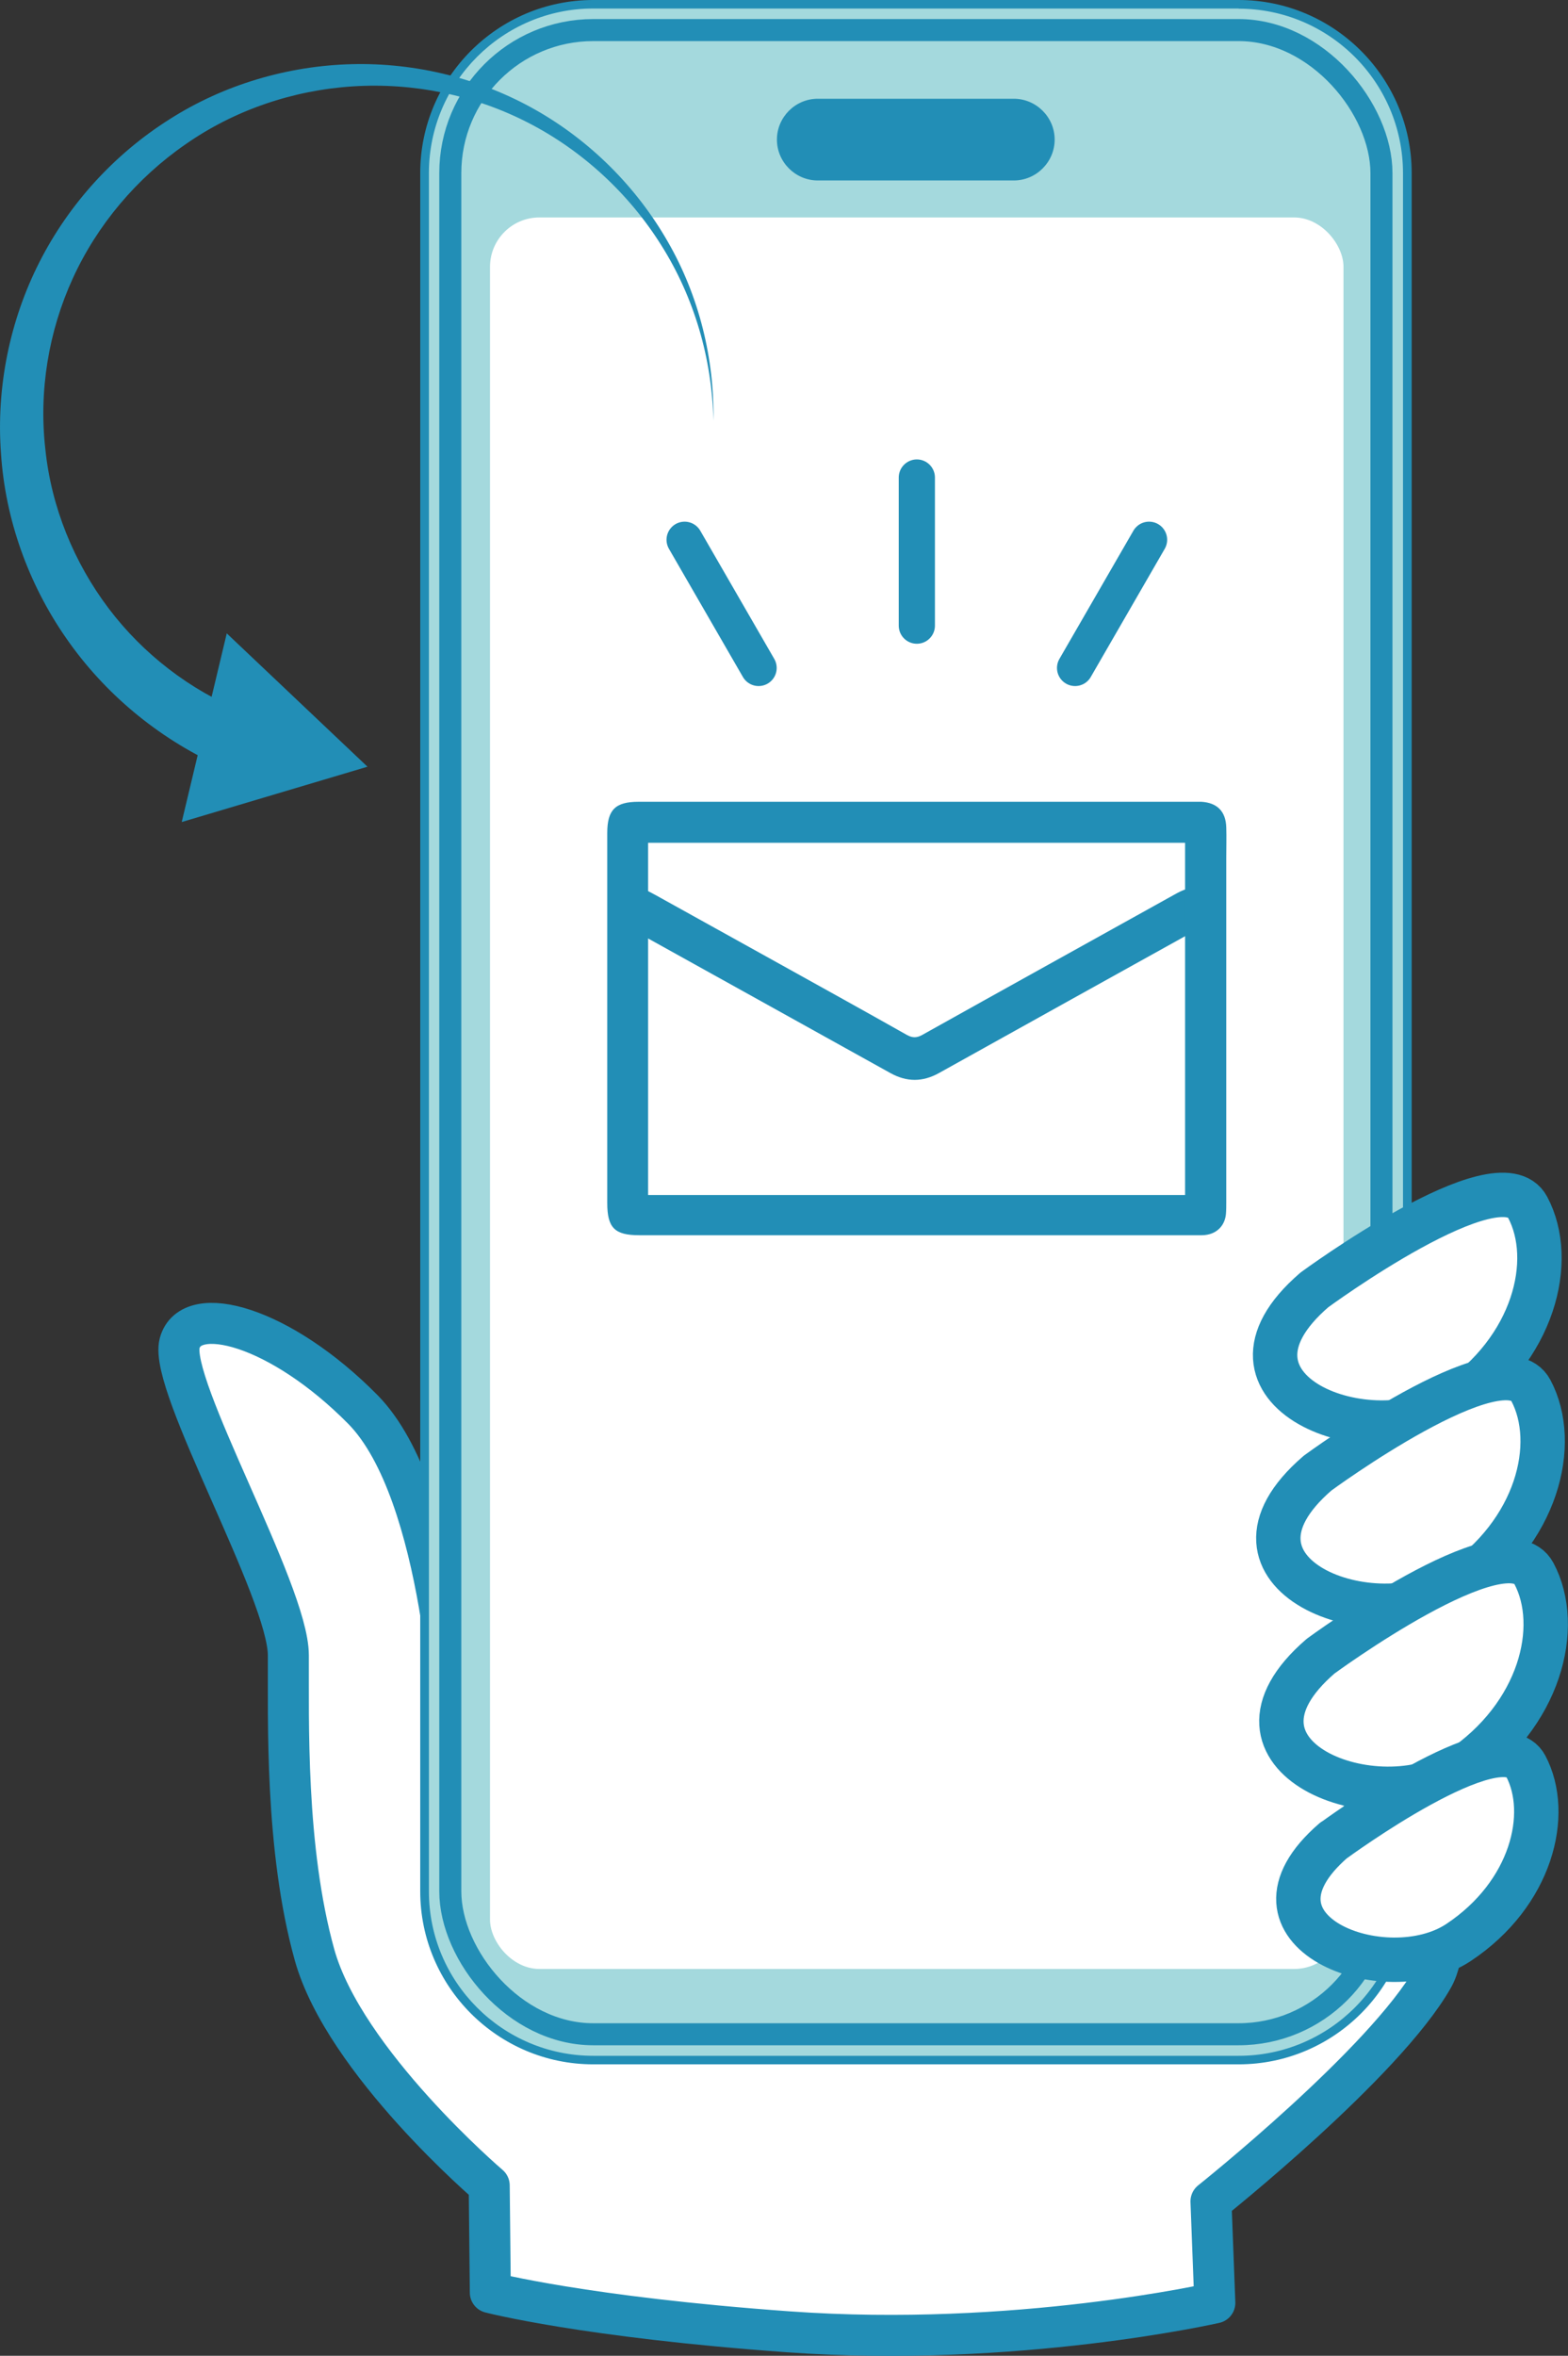 <?xml version="1.0" encoding="UTF-8"?>
<svg id="_レイヤー_2" data-name="レイヤー 2" xmlns="http://www.w3.org/2000/svg" viewBox="0 0 97.5 146.47">
  <rect x="0" y="0" width="97.5" height="146.47" fill="#333333" stroke="none"/>
  <defs>
    <style>
      .cls-1 {
        stroke-miterlimit: 10;
        stroke-width: 1.37px;
      }

      .cls-1, .cls-2, .cls-3, .cls-4 {
        stroke: #228eb6;
      }

      .cls-1, .cls-5 {
        fill: #a4d9dd;
      }

      .cls-2 {
        stroke-width: 2.55px;
      }

      .cls-2, .cls-3, .cls-6 {
        fill: #fff;
      }

      .cls-2, .cls-3, .cls-4 {
        stroke-linecap: round;
        stroke-linejoin: round;
      }

      .cls-3 {
        stroke-width: 2.76px;
      }

      .cls-7 {
        fill: #228eb6;
      }

      .cls-4 {
        fill: none;
        stroke-width: 2.25px;
      }
    </style>
  </defs>
  <g id="_レイヤー_1-2" data-name="レイヤー 1">
    <g>
      <path class="cls-2" d="M28.21,107.96s-.53-15.12-5.64-20.32c-5.12-5.19-10.71-6.71-11.4-4.12-.69,2.59,6.74,15.41,6.76,19.38.02,3.97-.22,12,1.63,18.65,1.86,6.65,10.86,14.33,10.86,14.33l.07,6.66s5.87,1.53,18.53,2.44c14.16,1.02,26.52-1.8,26.52-1.8l-.24-6.31s10.8-8.6,13.81-13.91c3.01-5.31-5.55-28.85-5.55-28.85,0,0-49.62,22.48-51.35,21.2-1.73-1.28-3.99-7.34-3.99-7.34Z"/>
      <g>
        <g>
          <g>
            <path class="cls-5" d="M36.88.27h40.13c5.79,0,10.49,4.7,10.49,10.49v106.83c0,5.79-4.7,10.49-10.49,10.49h-40.13c-5.79,0-10.49-4.7-10.49-10.49V10.76C26.39,4.97,31.09.27,36.88.27Z"/>
            <path class="cls-7" d="M77.02.54c5.64,0,10.22,4.59,10.22,10.23v106.83c0,5.64-4.59,10.22-10.22,10.22h-40.13c-5.64,0-10.22-4.59-10.22-10.22V10.76c0-5.64,4.59-10.23,10.22-10.23h40.13M77.02,0h-40.13c-5.93,0-10.76,4.83-10.76,10.76v106.83c0,5.93,4.83,10.76,10.76,10.76h40.13c5.93,0,10.76-4.83,10.76-10.76V10.76c0-5.93-4.83-10.76-10.76-10.76h0Z"/>
          </g>
          <rect class="cls-1" x="28" y="1.87" width="57.9" height="124.61" rx="8.89" ry="8.89"/>
          <path class="cls-7" d="M63.04,11.22h-12.19c-1.39,0-2.54-1.14-2.54-2.54h0c0-1.39,1.14-2.54,2.54-2.54h12.19c1.39,0,2.54,1.14,2.54,2.54h0c0,1.39-1.14,2.54-2.54,2.54Z"/>
        </g>
        <rect class="cls-6" x="30.47" y="13.52" width="53.07" height="108.9" rx="3.07" ry="3.07"/>
        <g>
          <line class="cls-4" x1="57.01" y1="29.69" x2="57.01" y2="38.9"/>
          <line class="cls-4" x1="42.57" y1="33.56" x2="47.17" y2="41.53"/>
          <line class="cls-4" x1="71.45" y1="33.56" x2="66.85" y2="41.53"/>
        </g>
        <g>
          <path class="cls-7" d="M48.51,59.95c2.64,1.47,5.25,2.91,7.85,4.38.35.2.62.22.98.02,5.22-2.92,10.46-5.82,15.69-8.73.25-.14.5-.27.77-.35.62-.17,1.22.11,1.49.65.25.51.12,1.14-.35,1.54-.17.15-.37.26-.57.37-5.33,2.96-10.66,5.92-15.99,8.89-1.01.56-2,.56-3.01,0-5.35-2.97-10.69-5.94-16.04-8.91-.16-.09-.33-.19-.48-.31-.52-.42-.67-1.07-.37-1.62.29-.54.93-.79,1.56-.58.27.09.51.24.76.37,2.56,1.42,5.12,2.84,7.71,4.28Z"/>
          <path class="cls-7" d="M37.76,56.5c0-1.61,0-3.16,0-4.71,0-1.44.5-1.94,1.95-1.94,5.5,0,11,0,16.5,0,5.94,0,11.87,0,17.81,0,.23,0,.45,0,.68,0,.99.06,1.52.6,1.55,1.59.02.62,0,1.25,0,1.87,0,7.14,0,14.29,0,21.43,0,.25,0,.49-.02.74-.07.74-.58,1.24-1.32,1.31-.19.02-.38.01-.57.01-11.53,0-23.06,0-34.59,0-1.53,0-1.99-.46-1.99-2,0-6.09,0-12.17,0-18.32ZM63.79,52.4h-23.49v21.9h33.39v-21.9c-3.29,0-6.54,0-9.9,0Z"/>
        </g>
      </g>
      <g>
        <path class="cls-3" d="M81.73,80.2s11.5-8.45,13.26-5.14c1.76,3.31.41,8.83-4.63,12.19-5.05,3.36-15.92-.77-8.63-7.05Z"/>
        <path class="cls-3" d="M81.93,91.59s11.5-8.45,13.26-5.14c1.76,3.31.41,8.83-4.63,12.19-5.05,3.36-15.92-.77-8.63-7.05Z"/>
        <path class="cls-3" d="M82.12,102.97s11.5-8.45,13.26-5.14c1.76,3.31.41,8.83-4.63,12.19-5.05,3.36-15.92-.77-8.63-7.05Z"/>
        <path class="cls-3" d="M82.93,114.43s10.35-7.6,11.94-4.63c1.58,2.98.37,7.95-4.17,10.97-4.54,3.02-14.33-.69-7.77-6.35Z"/>
      </g>
      <g>
        <path class="cls-7" d="M13.62,47.61c-3.82-1.74-7.13-4.51-9.49-7.91C1.76,36.3.32,32.27.06,28.17c-.3-4.09.55-8.25,2.39-11.87,1.84-3.63,4.67-6.72,8.07-8.87,3.39-2.17,7.38-3.34,11.36-3.44,3.98-.1,7.97.89,11.4,2.83,3.43,1.94,6.3,4.81,8.24,8.2,1.95,3.38,2.91,7.29,2.84,11.14-.08-3.86-1.2-7.68-3.24-10.91-2.03-3.24-4.93-5.9-8.28-7.62-3.36-1.73-7.17-2.5-10.9-2.26-3.73.24-7.37,1.48-10.4,3.6-3.04,2.1-5.49,5.01-7.01,8.33-1.52,3.32-2.12,7.03-1.71,10.63.37,3.6,1.78,7.04,3.93,9.89,2.15,2.85,5.07,5.09,8.34,6.42l-1.46,3.38Z"/>
        <polygon class="cls-7" points="14.1 39.38 22.85 47.67 11.3 51.11 14.1 39.38"/>
      </g>
    </g>
  </g>
</svg>
